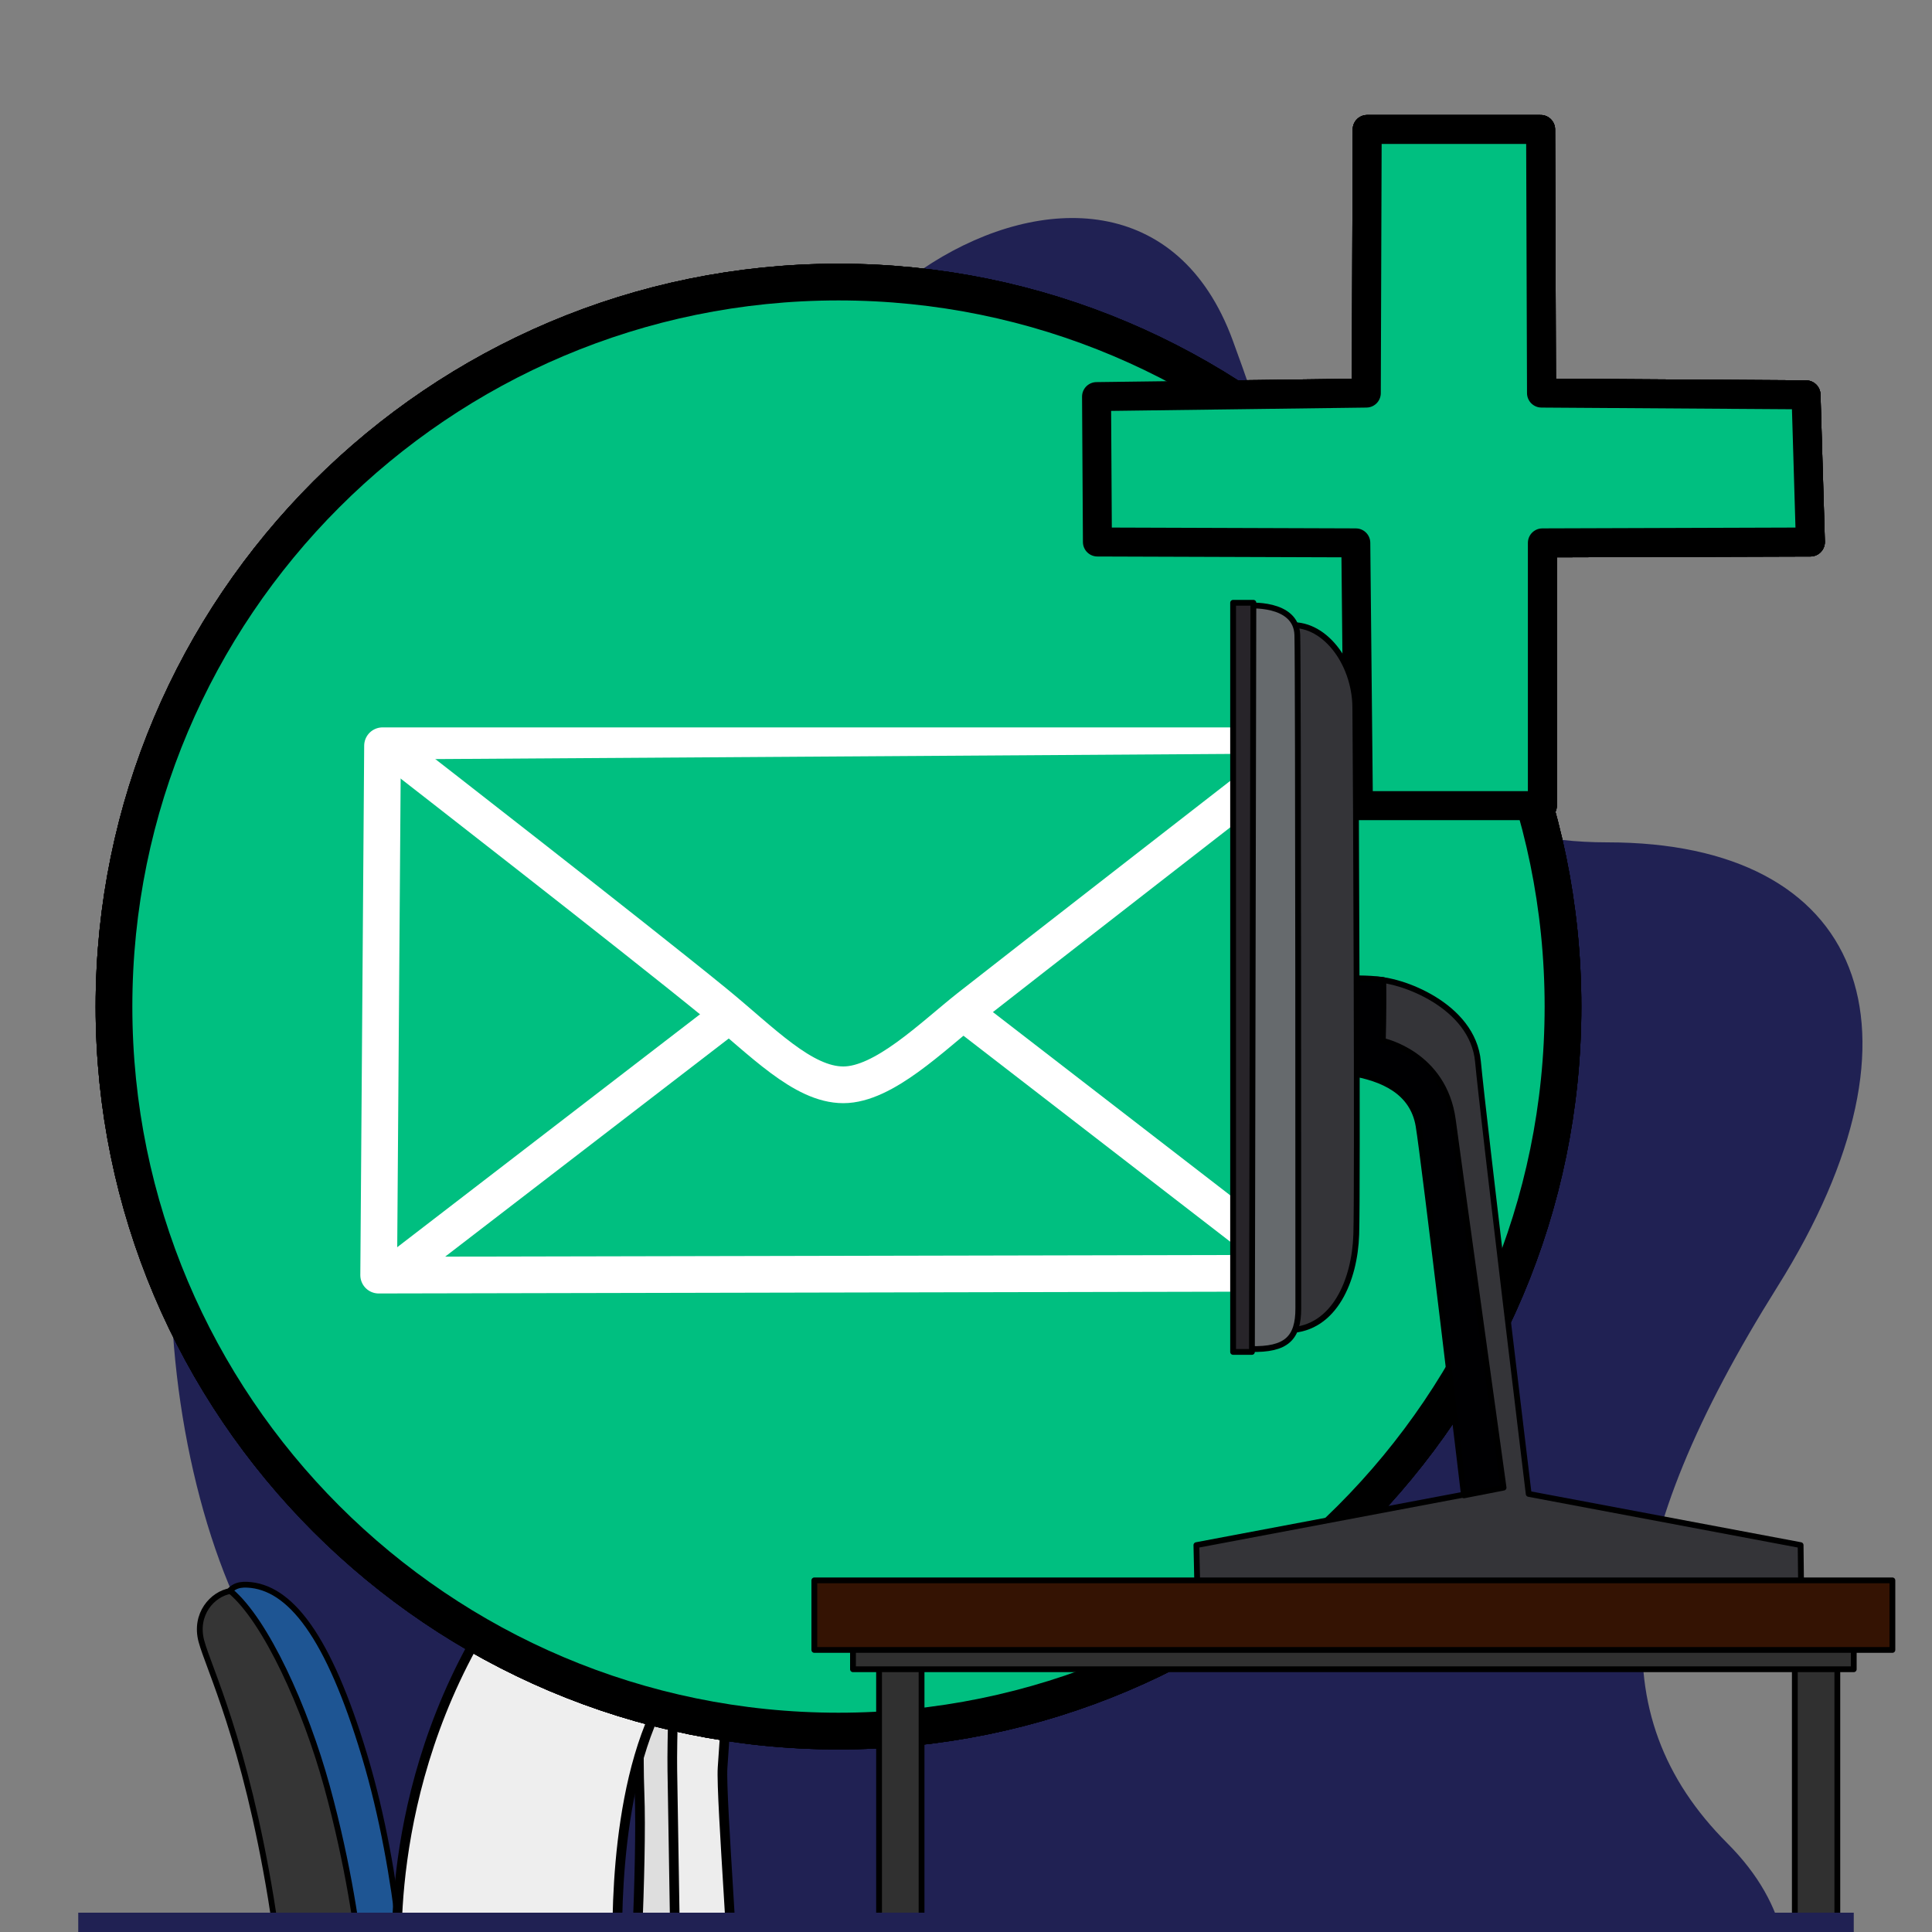 <svg xmlns="http://www.w3.org/2000/svg" xmlns:xlink="http://www.w3.org/1999/xlink" preserveAspectRatio="xMidYMid meet" width="1000" height="1000" viewBox="0 0 1000 1000" style="width:100%;height:100%"><rect x="0" y="0" width="1000" height="1000" fill="#808080" stroke="none"/><defs><clipPath id="_R_G_L_1_C_0"><path id="_R_G_L_1_C_0_P_0" fill-rule="nonzero" d="M1000 0 C1000,0 0,0 0,0 C0,0 0,1000 0,1000 C0,1000 1000,1000 1000,1000 C1000,1000 1000,0 1000,0z "/></clipPath><animate repeatCount="indefinite" dur="8.517s" begin="0s" xlink:href="#_R_G_L_1_G_G_0_L_11_G_D_8_P_0" fill="freeze" attributeName="opacity" from="1" to="1" keyTimes="0;0.744;0.746;1" values="1;1;1;1" keySplines="0.167 0.167 0.833 0.833;0.167 0.167 0.833 0.833;0 0 0 0" calcMode="spline"/><animate repeatCount="indefinite" dur="8.517s" begin="0s" xlink:href="#_R_G_L_1_G_G_0_L_11_G_D_8_P_0" fill="freeze" attributeName="d" attributeType="XML" from="M28.49 47.31 C14.09,47.85 9.48,61.86 10.54,76.13 C11.61,90.4 18.64,97.22 29.24,97.56 C41,97.93 47.77,84.93 47.52,72.3 C47.28,59.67 41.61,46.81 28.49,47.31z " to="M28.49 47.31 C14.09,47.85 9.48,61.86 10.54,76.13 C11.61,90.4 18.64,97.22 29.24,97.56 C41,97.93 47.77,84.93 47.52,72.3 C47.28,59.67 41.61,46.81 28.49,47.31z " keyTimes="0;0.117;0.176;0.552;0.591;0.744;0.828;1" values="M28.49 47.31 C14.09,47.85 9.48,61.86 10.54,76.13 C11.61,90.4 18.64,97.22 29.24,97.56 C41,97.93 47.77,84.93 47.52,72.3 C47.28,59.67 41.61,46.81 28.49,47.31z ;M26.55 77 C11.99,77.56 6.1,78 7.75,78.41 C9.07,78.74 15.26,79.05 25.72,79.38 C37.35,79.75 44.11,78.93 44.78,78.12 C45.46,77.3 39.81,76.5 26.55,77z ;M25.04 75.08 C10.47,75.63 -9.05,64.19 -11.71,71.54 C-14.37,78.88 14.44,84.78 25.03,83.88 C37.27,82.84 61.15,81.12 57.77,72.3 C56.15,68.08 38.29,74.57 25.04,75.08z ;M25.04 75.08 C10.47,75.63 -9.05,64.19 -11.71,71.54 C-14.37,78.88 14.44,84.78 25.03,83.88 C37.27,82.84 61.15,81.12 57.77,72.3 C56.15,68.08 38.29,74.57 25.04,75.08z ;M24.96 76.74 C10.4,77.3 -12.29,76 -12.57,77.67 C-12.85,79.33 14.79,80.05 25.38,79.15 C37.61,78.11 57.81,77.95 57.59,75.4 C57.37,72.85 38.21,76.24 24.96,76.74z ;M24.96 76.74 C10.4,77.3 -12.29,76 -12.57,77.67 C-12.85,79.33 14.79,80.05 25.38,79.15 C37.61,78.11 57.81,77.95 57.59,75.4 C57.37,72.85 38.21,76.24 24.96,76.74z ;M28.49 47.31 C14.09,47.85 9.48,61.86 10.54,76.13 C11.61,90.4 18.64,97.22 29.24,97.56 C41,97.93 47.77,84.93 47.52,72.3 C47.28,59.67 41.61,46.81 28.49,47.31z ;M28.49 47.31 C14.09,47.85 9.48,61.86 10.54,76.13 C11.61,90.4 18.64,97.22 29.24,97.56 C41,97.93 47.77,84.93 47.52,72.3 C47.28,59.67 41.61,46.81 28.49,47.31z " keySplines="0.333 0 0.667 1;0.167 0 0.833 0.833;0.167 0.167 0.833 0.833;0.167 0.167 0.833 0.833;0.167 0.167 0.833 0.833;0.167 0.167 0.667 1;0 0 0 0" calcMode="spline"/><animate repeatCount="indefinite" dur="8.517s" begin="0s" xlink:href="#_R_G_L_1_G_G_0_L_11_G_D_9_P_0" fill="freeze" attributeName="opacity" from="1" to="1" keyTimes="0;0.744;0.746;1" values="1;1;1;1" keySplines="0.167 0.167 0.833 0.833;0.167 0.167 0.833 0.833;0 0 0 0" calcMode="spline"/><animate repeatCount="indefinite" dur="8.517s" begin="0s" xlink:href="#_R_G_L_1_G_G_0_L_11_G_D_9_P_0" fill="freeze" attributeName="d" attributeType="XML" from="M28.49 47.31 C14.09,47.85 9.48,61.86 10.54,76.13 C11.61,90.4 18.64,97.22 29.24,97.56 C41,97.93 47.77,84.93 47.52,72.3 C47.28,59.67 41.61,46.81 28.49,47.31z " to="M28.49 47.31 C14.09,47.85 9.48,61.86 10.54,76.13 C11.61,90.4 18.64,97.22 29.24,97.56 C41,97.93 47.77,84.93 47.52,72.3 C47.28,59.67 41.61,46.81 28.49,47.31z " keyTimes="0;0.117;0.176;0.552;0.591;0.744;0.828;1" values="M28.49 47.31 C14.09,47.85 9.48,61.86 10.54,76.13 C11.61,90.4 18.64,97.22 29.24,97.56 C41,97.93 47.77,84.93 47.52,72.3 C47.28,59.67 41.61,46.81 28.49,47.31z ;M26.55 77 C11.99,77.56 6.1,78 7.75,78.41 C9.07,78.74 15.26,79.05 25.72,79.38 C37.35,79.75 44.11,78.93 44.78,78.12 C45.46,77.3 39.81,76.5 26.55,77z ;M25.04 75.08 C10.47,75.63 -9.05,64.19 -11.71,71.54 C-14.37,78.88 14.44,84.78 25.03,83.88 C37.27,82.84 61.15,81.12 57.77,72.3 C56.15,68.08 38.29,74.57 25.04,75.08z ;M25.04 75.08 C10.47,75.63 -9.05,64.19 -11.71,71.54 C-14.37,78.88 14.44,84.78 25.03,83.88 C37.27,82.84 61.15,81.12 57.77,72.3 C56.15,68.08 38.29,74.57 25.04,75.08z ;M24.96 76.74 C10.4,77.3 -12.29,76 -12.57,77.67 C-12.85,79.33 14.79,80.05 25.38,79.15 C37.61,78.11 57.81,77.95 57.59,75.4 C57.37,72.85 38.21,76.24 24.96,76.74z ;M24.96 76.74 C10.4,77.3 -12.29,76 -12.57,77.67 C-12.85,79.33 14.79,80.05 25.38,79.15 C37.61,78.11 57.81,77.95 57.59,75.4 C57.37,72.85 38.21,76.24 24.96,76.74z ;M28.49 47.31 C14.09,47.85 9.48,61.86 10.54,76.13 C11.61,90.4 18.64,97.22 29.24,97.56 C41,97.93 47.77,84.93 47.52,72.3 C47.28,59.67 41.61,46.81 28.49,47.31z ;M28.49 47.31 C14.09,47.85 9.48,61.86 10.54,76.13 C11.61,90.4 18.64,97.22 29.24,97.56 C41,97.93 47.77,84.93 47.52,72.3 C47.28,59.67 41.61,46.81 28.49,47.31z " keySplines="0.333 0 0.667 1;0.167 0 0.833 0.833;0.167 0.167 0.833 0.833;0.167 0.167 0.833 0.833;0.167 0.167 0.833 0.833;0.167 0.167 0.667 1;0 0 0 0" calcMode="spline"/><animate repeatCount="indefinite" dur="8.517s" begin="0s" xlink:href="#_R_G_L_1_G_G_0_L_10_G_D_0_P_0" fill="freeze" attributeName="d" attributeType="XML" from="M-32.25 277.69 C-32.25,277.69 -32.44,278.19 -32.12,278.69 C-31.81,279.19 -31.56,279.44 -31,279.75 C-30.44,280.06 -29.5,281 -29.12,280.31 C-28.75,279.62 -28.75,280.12 -28.31,279.56 C-27.87,279 -27.94,280.19 -28.37,278.38 C-29.06,278.56 -29.62,278.63 -30.87,277.75 C-32.12,276.88 -32.25,277.69 -32.25,277.69z " to="M-32.25 277.69 C-32.25,277.69 -32.44,278.19 -32.12,278.69 C-31.81,279.19 -31.56,279.44 -31,279.75 C-30.44,280.06 -29.5,281 -29.12,280.31 C-28.75,279.62 -28.75,280.12 -28.31,279.56 C-27.87,279 -27.94,280.19 -28.37,278.38 C-29.06,278.56 -29.62,278.63 -30.87,277.75 C-32.12,276.88 -32.25,277.69 -32.25,277.69z " keyTimes="0;0.352;0.47;0.552;0.591;1" values="M-32.25 277.69 C-32.25,277.69 -32.44,278.19 -32.12,278.69 C-31.81,279.19 -31.56,279.44 -31,279.75 C-30.44,280.06 -29.5,281 -29.12,280.31 C-28.75,279.62 -28.75,280.12 -28.31,279.56 C-27.87,279 -27.94,280.19 -28.37,278.38 C-29.06,278.56 -29.62,278.63 -30.87,277.75 C-32.12,276.88 -32.25,277.69 -32.25,277.69z ;M-32.25 277.69 C-32.25,277.69 -32.44,278.19 -32.12,278.69 C-31.81,279.19 -31.56,279.44 -31,279.75 C-30.44,280.06 -29.5,281 -29.12,280.31 C-28.75,279.62 -28.75,280.12 -28.31,279.56 C-27.87,279 -27.94,280.19 -28.37,278.38 C-29.06,278.56 -29.62,278.63 -30.87,277.75 C-32.12,276.88 -32.25,277.69 -32.25,277.69z ;M-32.25 277.69 C-32.25,277.69 -30.12,284.19 -30.75,286.13 C-31.37,288.06 -31.5,289.5 -31.19,292.81 C-30.88,296.12 -27.62,296.38 -28.25,293.44 C-28.49,292.31 -28.12,288.38 -27.56,286.44 C-27,284.5 -27.94,280.19 -28.37,278.38 C-29.06,278.56 -29.62,278.63 -30.87,277.75 C-32.12,276.88 -32.25,277.69 -32.25,277.69z ;M-32.25 277.69 C-32.25,277.69 -30.12,284.19 -30.75,286.13 C-31.37,288.06 -31.5,289.5 -31.19,292.81 C-30.88,296.12 -27.62,296.38 -28.25,293.44 C-28.49,292.31 -28.12,288.38 -27.56,286.44 C-27,284.5 -27.94,280.19 -28.37,278.38 C-29.06,278.56 -29.62,278.63 -30.87,277.75 C-32.12,276.88 -32.25,277.69 -32.25,277.69z ;M-32.25 277.69 C-32.25,277.69 -32.44,278.19 -32.12,278.69 C-31.81,279.19 -31.56,279.44 -31,279.75 C-30.44,280.06 -29.5,281 -29.12,280.31 C-28.75,279.62 -28.75,280.12 -28.31,279.56 C-27.87,279 -27.94,280.19 -28.37,278.38 C-29.06,278.56 -29.62,278.63 -30.87,277.75 C-32.12,276.88 -32.25,277.69 -32.25,277.69z ;M-32.25 277.69 C-32.25,277.69 -32.44,278.19 -32.12,278.69 C-31.81,279.19 -31.56,279.44 -31,279.75 C-30.44,280.06 -29.5,281 -29.12,280.31 C-28.75,279.62 -28.75,280.12 -28.31,279.56 C-27.87,279 -27.94,280.19 -28.37,278.38 C-29.06,278.56 -29.62,278.63 -30.87,277.75 C-32.12,276.88 -32.25,277.69 -32.25,277.69z " keySplines="0.333 0 0.667 1;0.333 0 0.667 1;0.333 0 0.667 1;0.333 0 0.667 1;0 0 0 0" calcMode="spline"/><animate repeatCount="indefinite" dur="8.517s" begin="0s" xlink:href="#_R_G_L_1_G_G_0_L_10_G" fill="freeze" attributeName="opacity" from="0" to="0" keyTimes="0;0.335;0.352;0.579;0.595;1" values="0;0;1;1;0;0" keySplines="0.333 0 0.667 1;0.333 0 0.667 1;0.333 0 0.667 1;0.333 0 0.667 1;0 0 0 0" calcMode="spline"/><animate repeatCount="indefinite" dur="8.517s" begin="0s" xlink:href="#_R_G_L_1_G_G_0_L_9_G_D_6_P_0" fill="freeze" attributeName="d" attributeType="XML" from="M-114.5 280.5 C-114.5,280.5 -119.5,370.5 -119,403.5 C-118.5,436.5 -117,521 -117,532.5 C-109,537.5 -94,538 -87,535 C-85.5,521 -94,417 -93,402 C-92,387 -86,302 -85.5,276.5 " to="M-114.5 280.5 C-114.5,280.5 -119.5,370.5 -119,403.5 C-118.5,436.5 -117,521 -117,532.5 C-109,537.5 -94,538 -87,535 C-85.5,521 -94,417 -93,402 C-92,387 -86,302 -85.5,276.5 " keyTimes="0;0.176;0.215;0.254;0.294;0.333;1" values="M-114.5 280.5 C-114.5,280.5 -119.5,370.5 -119,403.5 C-118.5,436.5 -117,521 -117,532.5 C-109,537.5 -94,538 -87,535 C-85.5,521 -94,417 -93,402 C-92,387 -86,302 -85.5,276.5 ;M-114.5 280.5 C-114.5,280.5 -119.5,370.5 -119,403.5 C-118.5,436.5 -117,521 -117,532.5 C-109,537.5 -94,538 -87,535 C-85.5,521 -94,417 -93,402 C-92,387 -86,302 -85.5,276.5 ;M-114.5 269.5 C-114.5,269.5 -119.5,359.5 -119,392.5 C-118.5,425.5 -117,510 -117,521.5 C-109,526.5 -94,527 -87,524 C-85.5,510 -94,406 -93,391 C-92,376 -86,291 -85.5,265.5 ;M-114.5 280.5 C-114.5,280.5 -119.5,370.5 -119,403.5 C-118.5,436.5 -117,521 -117,532.5 C-109,537.5 -94,538 -87,535 C-85.5,521 -94,417 -93,402 C-92,387 -86,302 -85.5,276.5 ;M-114.5 269.5 C-114.5,269.5 -119.5,359.5 -119,392.5 C-118.5,425.5 -117,510 -117,521.5 C-109,526.5 -94,527 -87,524 C-85.5,510 -94,406 -93,391 C-92,376 -86,291 -85.5,265.5 ;M-114.5 280.5 C-114.5,280.5 -119.5,370.5 -119,403.5 C-118.5,436.5 -117,521 -117,532.5 C-109,537.5 -94,538 -87,535 C-85.5,521 -94,417 -93,402 C-92,387 -86,302 -85.5,276.5 ;M-114.5 280.5 C-114.5,280.5 -119.5,370.5 -119,403.5 C-118.5,436.5 -117,521 -117,532.5 C-109,537.5 -94,538 -87,535 C-85.5,521 -94,417 -93,402 C-92,387 -86,302 -85.5,276.5 " keySplines="0.333 0 0.667 1;0.333 0 0.667 1;0.333 0 0.667 1;0.333 0 0.667 1;0.333 0 0.667 1;0 0 0 0" calcMode="spline"/><animate repeatCount="indefinite" dur="8.517s" begin="0s" xlink:href="#_R_G_L_1_G_G_0_L_9_G_D_7_P_0" fill="freeze" attributeName="d" attributeType="XML" from="M-114.5 280.5 C-114.5,280.5 -119.5,370.5 -119,403.5 C-118.5,436.5 -117,521 -117,532.5 C-109,537.5 -94,538 -87,535 C-85.5,521 -94,417 -93,402 C-92,387 -86,302 -85.5,276.5 " to="M-114.5 280.5 C-114.5,280.5 -119.5,370.5 -119,403.5 C-118.5,436.5 -117,521 -117,532.5 C-109,537.5 -94,538 -87,535 C-85.5,521 -94,417 -93,402 C-92,387 -86,302 -85.5,276.5 " keyTimes="0;0.176;0.215;0.254;0.294;0.333;1" values="M-114.5 280.5 C-114.5,280.5 -119.5,370.5 -119,403.5 C-118.5,436.5 -117,521 -117,532.5 C-109,537.5 -94,538 -87,535 C-85.5,521 -94,417 -93,402 C-92,387 -86,302 -85.5,276.5 ;M-114.5 280.5 C-114.5,280.5 -119.5,370.5 -119,403.5 C-118.5,436.5 -117,521 -117,532.5 C-109,537.5 -94,538 -87,535 C-85.5,521 -94,417 -93,402 C-92,387 -86,302 -85.5,276.5 ;M-114.5 269.5 C-114.5,269.5 -119.5,359.5 -119,392.5 C-118.5,425.5 -117,510 -117,521.5 C-109,526.5 -94,527 -87,524 C-85.5,510 -94,406 -93,391 C-92,376 -86,291 -85.5,265.5 ;M-114.5 280.5 C-114.5,280.5 -119.5,370.5 -119,403.5 C-118.5,436.5 -117,521 -117,532.5 C-109,537.5 -94,538 -87,535 C-85.5,521 -94,417 -93,402 C-92,387 -86,302 -85.5,276.5 ;M-114.5 269.5 C-114.5,269.5 -119.5,359.5 -119,392.5 C-118.5,425.5 -117,510 -117,521.5 C-109,526.5 -94,527 -87,524 C-85.5,510 -94,406 -93,391 C-92,376 -86,291 -85.5,265.5 ;M-114.5 280.5 C-114.5,280.5 -119.5,370.5 -119,403.5 C-118.5,436.5 -117,521 -117,532.5 C-109,537.5 -94,538 -87,535 C-85.5,521 -94,417 -93,402 C-92,387 -86,302 -85.5,276.5 ;M-114.5 280.5 C-114.5,280.5 -119.5,370.5 -119,403.5 C-118.5,436.5 -117,521 -117,532.5 C-109,537.5 -94,538 -87,535 C-85.5,521 -94,417 -93,402 C-92,387 -86,302 -85.5,276.5 " keySplines="0.333 0 0.667 1;0.333 0 0.667 1;0.333 0 0.667 1;0.333 0 0.667 1;0.333 0 0.667 1;0 0 0 0" calcMode="spline"/><animateMotion repeatCount="indefinite" dur="8.517s" begin="0s" xlink:href="#_R_G_L_1_G_G_0_L_6_G_N_2_T_0" fill="freeze" keyTimes="0;0.117;0.157;0.176;0.215;0.282;0.321;0.341;0.38;0.474;0.513;0.532;0.571;0.695;0.734;0.753;0.793;1" path="M314.25 295.25 C314.25,295.25 314.25,295.25 314.25,295.25 C314.25,295.25 332.25,189.25 332.25,189.25 C332.25,189.25 332.25,189.25 332.25,189.25 C332.25,189.25 314.25,295.25 314.25,295.25 C314.25,295.25 314.25,295.25 314.25,295.25 C314.25,295.25 261.25,191.25 261.25,191.25 C261.25,191.25 261.25,191.25 261.25,191.25 C261.25,191.25 314.25,295.25 314.25,295.25 C314.25,295.25 314.25,295.25 314.25,295.25 C314.25,295.25 332.25,189.25 332.25,189.25 C332.25,189.25 332.25,189.25 332.25,189.25 C332.25,189.25 314.25,295.25 314.25,295.25 C314.25,295.25 314.25,295.25 314.25,295.25 C314.25,295.25 261.25,191.25 261.25,191.25 C261.25,191.25 261.25,191.25 261.25,191.25 C261.25,191.25 314.25,295.25 314.25,295.25 C314.25,295.25 314.25,295.25 314.25,295.25 " keyPoints="0;0;0.12;0.12;0.24;0.24;0.37;0.37;0.5;0.5;0.62;0.62;0.74;0.74;0.87;0.87;1;1" keySplines="0.333 0 0.667 1;0.333 0 0.667 1;0.333 0.333 0.667 0.667;0.333 0 0.667 1;0.167 0.167 0.667 0.667;0.167 0 0.667 1;0.167 0.167 0.667 0.667;0.167 0 0.667 1;0.167 0.167 0.667 0.667;0.333 0 0.667 1;0.333 0.333 0.667 0.667;0.333 0 0.667 1;0.167 0.167 0.667 0.667;0.167 0 0.667 1;0.167 0.167 0.667 0.667;0.167 0 0.667 1;0 0 0 0" calcMode="spline"/><animateTransform repeatCount="indefinite" dur="8.517s" begin="0s" xlink:href="#_R_G_L_1_G_G_0_L_6_G_N_2_T_0" fill="freeze" attributeName="transform" from="0" to="0" type="rotate" additive="sum" keyTimes="0;0.133;0.157;0.176;0.2;0.299;0.321;0.341;0.362;0.489;0.513;0.532;0.556;0.712;0.734;0.753;0.775;1" values="0;0;15;15;0;0;-15;-15;0;0;15;15;0;0;-15;-15;0;0" keySplines="0.333 0 0.667 1;0.333 0 0.667 1;0.333 0 0.667 1;0.333 0 0.667 1;0.167 0 0.833 1;0.167 0 0.833 1;0.167 0 0.833 1;0.167 0 0.833 1;0.167 0 0.833 1;0.333 0 0.667 1;0.333 0 0.667 1;0.333 0 0.667 1;0.167 0 0.833 1;0.167 0 0.833 1;0.167 0 0.833 1;0.167 0 0.833 1;0 0 0 0" calcMode="spline"/><animateTransform repeatCount="indefinite" dur="8.517s" begin="0s" xlink:href="#_R_G_L_1_G_G_0_L_6_G_N_2_T_0" fill="freeze" attributeName="transform" from="-285 -299" to="-285 -299" type="translate" additive="sum" keyTimes="0;1" values="-285 -299;-285 -299" keySplines="0 0 1 1" calcMode="spline"/><animate repeatCount="indefinite" dur="8.517s" begin="0s" xlink:href="#_R_G_L_1_G_G_0_L_5_G" fill="freeze" attributeName="opacity" from="1" to="0" keyTimes="0;0.117;0.254;0.321;1" values="1;1;1;0;0" keySplines="0.333 0 0.833 1;0.333 0 0.833 1;0.167 0 0.833 1;0 0 0 0" calcMode="spline"/><animateMotion repeatCount="indefinite" dur="8.517s" begin="0s" xlink:href="#_R_G_L_1_G_G_0_L_5_G" fill="freeze" keyTimes="0;0.117;0.186;0.254;0.321;1" path="M722 564 C722,564 722,564 722,564 C256,662 360,474 360,474 C472,304 450,248 450,248 C410,166 338,150 338,150 C338,150 338,150 338,150 " keyPoints="0;0;0.53;0.82;1;1" keySplines="0.167 0.167 0.833 0.833;0.167 0.167 0.833 0.833;0.167 0.167 0.833 0.833;0.167 0.167 0.833 0.833;0 0 0 0" calcMode="spline"/><animateTransform repeatCount="indefinite" dur="8.517s" begin="0s" xlink:href="#_R_G_L_1_G_G_0_L_5_G" fill="freeze" attributeName="transform" from="-36" to="25" type="rotate" additive="sum" keyTimes="0;0.117;0.184;0.26;0.339;1" values="-36;-36;8;-36;25;25" keySplines="0.333 0 0.833 1;0.333 0 0.833 1;0.167 0 0.833 1;0.167 0 0.833 1;0 0 0 0" calcMode="spline"/><animateTransform repeatCount="indefinite" dur="8.517s" begin="0s" xlink:href="#_R_G_L_1_G_G_0_L_5_G" fill="freeze" attributeName="transform" from="0 0" to="0.3 0.3" type="scale" additive="sum" keyTimes="0;0.117;0.321;1" values="0 0;0 0;0.3 0.3;0.3 0.3" keySplines="0.167 0.167 0.833 0.833;0.167 0.167 0.833 0.833;0 0 0 0" calcMode="spline"/><animateTransform repeatCount="indefinite" dur="8.517s" begin="0s" xlink:href="#_R_G_L_1_G_G_0_L_5_G" fill="freeze" attributeName="transform" from="-437 -543" to="-437 -543" type="translate" additive="sum" keyTimes="0;1" values="-437 -543;-437 -543" keySplines="0 0 1 1" calcMode="spline"/><animate repeatCount="indefinite" dur="8.517s" begin="0s" xlink:href="#_R_G_L_1_G_G_0_L_4_G" fill="freeze" attributeName="opacity" from="1" to="0" keyTimes="0;0.446;0.524;1" values="1;1;0;0" keySplines="0.167 0.167 0.833 0.833;0.167 0.167 0.833 0.833;0 0 0 0" calcMode="spline"/><animateMotion repeatCount="indefinite" dur="8.517s" begin="0s" xlink:href="#_R_G_L_1_G_G_0_L_4_G" fill="freeze" keyTimes="0;0.307;0.384;0.444;0.524;1" path="M646.05 460.46 C646.05,460.46 646.05,460.46 646.05,460.46 C468,682 346.06,616.46 346.06,616.46 C210,478 188.06,362.46 188.06,362.46 C176,310 166,206 314.06,94.46 C314.06,94.46 314.06,94.46 314.06,94.46 " keyPoints="0;0;0.37;0.68;1;1" keySplines="0.167 0.167 0.833 0.833;0.167 0.167 0.833 0.833;0.167 0.167 0.833 0.833;0.167 0.167 0.833 0.833;0 0 0 0" calcMode="spline"/><animateTransform repeatCount="indefinite" dur="8.517s" begin="0s" xlink:href="#_R_G_L_1_G_G_0_L_4_G" fill="freeze" attributeName="transform" from="-103.661" to="4.339" type="rotate" additive="sum" keyTimes="0;0.307;0.384;0.47;0.534;1" values="-103.661;-103.661;-29.661;61.339;4.339;4.339" keySplines="0.167 0.167 0.833 0.833;0.167 0.167 0.833 0.833;0.167 0.167 0.833 0.833;0.167 0.167 0.833 0.833;0 0 0 0" calcMode="spline"/><animateTransform repeatCount="indefinite" dur="8.517s" begin="0s" xlink:href="#_R_G_L_1_G_G_0_L_4_G" fill="freeze" attributeName="transform" from="0 0" to="0.247 0.247" type="scale" additive="sum" keyTimes="0;0.307;0.524;1" values="0 0;0 0;0.247 0.247;0.247 0.247" keySplines="0.167 0.167 0.833 0.833;0.167 0.167 0.833 0.833;0 0 0 0" calcMode="spline"/><animateTransform repeatCount="indefinite" dur="8.517s" begin="0s" xlink:href="#_R_G_L_1_G_G_0_L_4_G" fill="freeze" attributeName="transform" from="-437 -543" to="-437 -543" type="translate" additive="sum" keyTimes="0;1" values="-437 -543;-437 -543" keySplines="0 0 1 1" calcMode="spline"/><animate repeatCount="indefinite" dur="8.517s" begin="0s" xlink:href="#_R_G_L_1_G_G_0_L_3_G" fill="freeze" attributeName="opacity" from="1" to="0" keyTimes="0;0.616;0.705;1" values="1;1;0;0" keySplines="0.167 0.167 0.833 0.833;0.167 0.167 0.833 0.833;0 0 0 0" calcMode="spline"/><animateMotion repeatCount="indefinite" dur="8.517s" begin="0s" xlink:href="#_R_G_L_1_G_G_0_L_3_G" fill="freeze" keyTimes="0;0.503;0.587;0.705;1" path="M707.47 535.42 C707.47,535.42 707.47,535.42 707.47,535.42 C524,504 461.47,427.42 461.47,427.42 C234,214 209.47,119.42 209.47,119.42 C209.47,119.42 209.47,119.42 209.47,119.42 " keyPoints="0;0;0.41;1;1" keySplines="0.167 0.167 0.833 0.833;0.167 0.167 0.833 0.833;0.167 0.167 0.833 0.833;0 0 0 0" calcMode="spline"/><animateTransform repeatCount="indefinite" dur="8.517s" begin="0s" xlink:href="#_R_G_L_1_G_G_0_L_3_G" fill="freeze" attributeName="transform" from="-55.661" to="14.339" type="rotate" additive="sum" keyTimes="0;0.503;0.705;1" values="-55.661;-55.661;14.339;14.339" keySplines="0.167 0.167 0.833 0.833;0.167 0.167 0.833 0.833;0 0 0 0" calcMode="spline"/><animateTransform repeatCount="indefinite" dur="8.517s" begin="0s" xlink:href="#_R_G_L_1_G_G_0_L_3_G" fill="freeze" attributeName="transform" from="0 0" to="0.237 0.237" type="scale" additive="sum" keyTimes="0;0.503;0.587;0.705;1" values="0 0;0 0;0.147 0.147;0.237 0.237;0.237 0.237" keySplines="0.167 0.167 0.833 0.833;0.167 0.167 0.833 0.833;0.167 0.167 0.833 0.833;0 0 0 0" calcMode="spline"/><animateTransform repeatCount="indefinite" dur="8.517s" begin="0s" xlink:href="#_R_G_L_1_G_G_0_L_3_G" fill="freeze" attributeName="transform" from="-437 -543" to="-437 -543" type="translate" additive="sum" keyTimes="0;1" values="-437 -543;-437 -543" keySplines="0 0 1 1" calcMode="spline"/><animate repeatCount="indefinite" dur="8.517s" begin="0s" xlink:href="#_R_G_L_1_G_G_0_L_2_G" fill="freeze" attributeName="opacity" from="1" to="0" keyTimes="0;0.896;0.955;1" values="1;1;0;0" keySplines="0.167 0.167 0.833 0.833;0.167 0.167 0.833 0.833;0 0 0 0" calcMode="spline"/><animateMotion repeatCount="indefinite" dur="8.517s" begin="0s" xlink:href="#_R_G_L_1_G_G_0_L_2_G" fill="freeze" keyTimes="0;0.714;0.814;0.955;1" path="M707.47 535.42 C707.47,535.42 707.47,535.42 707.47,535.42 C540,704 401.47,655.42 401.47,655.42 C174,536 141.47,301.42 141.47,301.42 C141.47,301.42 141.47,301.42 141.47,301.42 " keyPoints="0;0;0.43;1;1" keySplines="0.167 0.167 0.833 0.833;0.167 0.167 0.833 0.833;0.167 0.167 0.833 0.833;0 0 0 0" calcMode="spline"/><animateTransform repeatCount="indefinite" dur="8.517s" begin="0s" xlink:href="#_R_G_L_1_G_G_0_L_2_G" fill="freeze" attributeName="transform" from="-55.661" to="27.339" type="rotate" additive="sum" keyTimes="0;0.714;0.836;0.957;1" values="-55.661;-55.661;-23.661;27.339;27.339" keySplines="0.167 0.167 0.833 0.833;0.167 0.167 0.833 0.833;0.167 0.167 0.833 0.833;0 0 0 0" calcMode="spline"/><animateTransform repeatCount="indefinite" dur="8.517s" begin="0s" xlink:href="#_R_G_L_1_G_G_0_L_2_G" fill="freeze" attributeName="transform" from="0 0" to="0.237 0.237" type="scale" additive="sum" keyTimes="0;0.714;0.955;1" values="0 0;0 0;0.237 0.237;0.237 0.237" keySplines="0.167 0.167 0.833 0.833;0.167 0.167 0.833 0.833;0 0 0 0" calcMode="spline"/><animateTransform repeatCount="indefinite" dur="8.517s" begin="0s" xlink:href="#_R_G_L_1_G_G_0_L_2_G" fill="freeze" attributeName="transform" from="-437 -543" to="-437 -543" type="translate" additive="sum" keyTimes="0;1" values="-437 -543;-437 -543" keySplines="0 0 1 1" calcMode="spline"/><animateMotion repeatCount="indefinite" dur="8.517s" begin="0s" xlink:href="#_R_G_L_1_G_G_0_L_1_G" fill="freeze" keyTimes="0;0.117;0.157;0.176;0.215;0.282;0.321;0.341;0.38;0.474;0.513;0.532;0.571;0.695;0.734;0.753;0.793;1" path="M314.25 295.25 C314.25,295.25 314.25,295.25 314.25,295.25 C314.25,295.25 332.25,189.25 332.25,189.25 C332.25,189.25 332.25,189.25 332.25,189.25 C332.25,189.25 314.25,295.25 314.25,295.25 C314.25,295.25 314.25,295.25 314.25,295.25 C314.25,295.25 261.25,191.25 261.25,191.25 C261.25,191.25 261.25,191.25 261.25,191.25 C261.25,191.25 314.25,295.25 314.25,295.25 C314.25,295.25 314.25,295.25 314.25,295.25 C314.25,295.25 332.25,189.25 332.25,189.25 C332.25,189.25 332.25,189.25 332.25,189.25 C332.25,189.25 314.25,295.25 314.25,295.25 C314.25,295.25 314.25,295.25 314.25,295.25 C314.25,295.25 261.25,191.25 261.25,191.25 C261.25,191.25 261.25,191.25 261.25,191.25 C261.25,191.25 314.25,295.25 314.25,295.25 C314.25,295.25 314.25,295.25 314.25,295.25 " keyPoints="0;0;0.12;0.12;0.24;0.24;0.37;0.37;0.5;0.5;0.62;0.62;0.74;0.74;0.87;0.87;1;1" keySplines="0.333 0 0.667 1;0.333 0 0.667 1;0.333 0.333 0.667 0.667;0.333 0 0.667 1;0.167 0.167 0.667 0.667;0.167 0 0.667 1;0.167 0.167 0.667 0.667;0.167 0 0.667 1;0.167 0.167 0.667 0.667;0.333 0 0.667 1;0.333 0.333 0.667 0.667;0.333 0 0.667 1;0.167 0.167 0.667 0.667;0.167 0 0.667 1;0.167 0.167 0.667 0.667;0.167 0 0.667 1;0 0 0 0" calcMode="spline"/><animateTransform repeatCount="indefinite" dur="8.517s" begin="0s" xlink:href="#_R_G_L_1_G_G_0_L_1_G" fill="freeze" attributeName="transform" from="0" to="0" type="rotate" additive="sum" keyTimes="0;0.133;0.157;0.176;0.2;0.299;0.321;0.341;0.362;0.489;0.513;0.532;0.556;0.712;0.734;0.753;0.775;1" values="0;0;15;15;0;0;-15;-15;0;0;15;15;0;0;-15;-15;0;0" keySplines="0.333 0 0.667 1;0.333 0 0.667 1;0.333 0 0.667 1;0.333 0 0.667 1;0.167 0 0.833 1;0.167 0 0.833 1;0.167 0 0.833 1;0.167 0 0.833 1;0.167 0 0.833 1;0.333 0 0.667 1;0.333 0 0.667 1;0.333 0 0.667 1;0.167 0 0.833 1;0.167 0 0.833 1;0.167 0 0.833 1;0.167 0 0.833 1;0 0 0 0" calcMode="spline"/><animateTransform repeatCount="indefinite" dur="8.517s" begin="0s" xlink:href="#_R_G_L_1_G_G_0_L_1_G" fill="freeze" attributeName="transform" from="-285 -299" to="-285 -299" type="translate" additive="sum" keyTimes="0;1" values="-285 -299;-285 -299" keySplines="0 0 1 1" calcMode="spline"/><clipPath id="_R_G_L_0_C_0"><path id="_R_G_L_0_C_0_P_0" fill-rule="nonzero" d="M959.5 990 C959.5,990 40.5,990 40.5,990 C40.5,990 40.5,1000 40.5,1000 C40.5,1000 959.5,1000 959.5,1000 C959.5,1000 959.5,990 959.5,990z "/></clipPath><animate attributeType="XML" attributeName="opacity" dur="9s" from="0" to="1" xlink:href="#time_group"/></defs><g id="_R_G"><g id="_R_G_L_1_G"><g clip-path="url(#_R_G_L_1_C_0)"><g id="_R_G_L_1_G_G_0_L_13_G" transform=" translate(500, 500) translate(0, 0)"><path id="_R_G_L_1_G_G_0_L_13_G_D_0_P_0" fill="#202153" fill-opacity="1" fill-rule="nonzero" d=" M138 -324 C82,-476 -146,-322 -86,-194 C-26,-66 -252,-58 -348,-4 C-444,50 -420,294 -350,374 C-280,454 -298,558 -298,558 C-298,558 400,588 400,588 C400,588 460,520 394,454 C328,388 336,300 420,166 C504,32 464,-64 332,-64 C200,-64 194,-172 138,-324z "/></g><g id="_R_G_L_1_G_G_0_L_12_G" transform=" translate(433, 754) translate(0, 0)"><path id="_R_G_L_1_G_G_0_L_12_G_D_0_P_0" fill="#1e5593" fill-opacity="1" fill-rule="nonzero" d=" M-305 66.25 C-310.25,66 -313.5,67.5 -316.5,72.75 C-306.25,93.75 -282,132.5 -272.75,197.75 C-263.5,263 -256.5,318 -256.5,318 C-256.5,318 -259.75,327.5 -254.25,325.5 C-248.75,323.5 -245.25,321.75 -241.75,322 C-238.25,322.25 -225.25,317 -223.5,302.25 C-221.75,287.5 -225.5,217.5 -244.25,155 C-263,92.5 -283,67.3 -305,66.25z "/><path id="_R_G_L_1_G_G_0_L_12_G_D_1_P_0" stroke="#000000" stroke-linecap="round" stroke-linejoin="round" fill="none" stroke-width="3" stroke-opacity="1" d=" M-305 66.25 C-310.25,66 -313.5,67.5 -316.5,72.75 C-306.25,93.75 -282,132.5 -272.75,197.75 C-263.5,263 -256.5,318 -256.5,318 C-256.5,318 -259.75,327.5 -254.25,325.5 C-248.75,323.5 -245.25,321.75 -241.75,322 C-238.25,322.25 -225.25,317 -223.5,302.25 C-221.75,287.5 -225.5,217.5 -244.25,155 C-263,92.5 -283,67.3 -305,66.25z "/><path id="_R_G_L_1_G_G_0_L_12_G_D_2_P_0" fill="#353535" fill-opacity="1" fill-rule="nonzero" d=" M-313.75 69.5 C-323,71 -332.5,81.5 -328.75,95.5 C-325,109.5 -306.22,146.94 -292.75,228.75 C-282.75,289.5 -288.25,307.5 -275.75,319.25 C-269,318.5 -262.75,318 -262.75,318 C-262.75,318 -249.25,320.25 -246,314.25 C-242.75,308.25 -243.75,284.75 -245.75,265.75 C-247.75,246.75 -252.5,211.75 -263.75,170.75 C-275,129.75 -295.5,84.75 -313.75,69.5z "/><path id="_R_G_L_1_G_G_0_L_12_G_D_3_P_0" stroke="#000000" stroke-linecap="round" stroke-linejoin="round" fill="none" stroke-width="3" stroke-opacity="1" d=" M-313.75 69.5 C-323,71 -332.5,81.5 -328.75,95.5 C-325,109.5 -306.22,146.94 -292.75,228.75 C-282.75,289.5 -288.25,307.5 -275.75,319.25 C-269,318.5 -262.75,318 -262.75,318 C-262.75,318 -249.25,320.25 -246,314.25 C-242.75,308.25 -243.75,284.75 -245.75,265.75 C-247.75,246.75 -252.5,211.75 -263.75,170.75 C-275,129.75 -295.5,84.75 -313.75,69.5z "/></g><g id="_R_G_L_1_G_G_0_L_11_G" transform=" translate(390.5, 770.5) rotate(70) scale(0.63, 0.63) translate(0, -189)"><path id="_R_G_L_1_G_G_0_L_11_G_D_0_P_0" fill="#4df7ba" fill-opacity="1" fill-rule="nonzero" d=" M-27.5 112 C-31.5,144 -36.5,160.5 -49.5,176 C-62.5,191.5 -20,208.5 -2.5,209 C15,209.5 25,204 34,178 C14.5,143.5 18.5,113.5 18.5,113.5 C18.5,113.5 -17,111 -27.5,112z "/><path id="_R_G_L_1_G_G_0_L_11_G_D_1_P_0" stroke="#000000" stroke-linecap="round" stroke-linejoin="round" fill="none" stroke-width="5" stroke-opacity="1" d=" M-27.5 112 C-31.5,144 -36.5,160.5 -49.5,176 C-62.5,191.5 -20,208.5 -2.5,209 C15,209.5 25,204 34,178 C14.5,143.5 18.5,113.5 18.5,113.5 C18.5,113.5 -17,111 -27.5,112z "/><path id="_R_G_L_1_G_G_0_L_11_G_D_2_P_0" fill="#4df7ba" fill-opacity="1" fill-rule="nonzero" d=" M100.5 -322 C-0.5,-378 -115,-338 -162.5,-264.5 C-210,-191 -196.68,-32.67 -106.68,57.83 C-94.94,69.63 -17.89,132.95 14.36,131.95 C55.09,130.68 142.5,50.5 171.5,-46 C200.5,-142.5 201.5,-266 100.5,-322z "/><path id="_R_G_L_1_G_G_0_L_11_G_D_3_P_0" stroke="#000000" stroke-linecap="round" stroke-linejoin="round" fill="none" stroke-width="5" stroke-opacity="1" d=" M100.5 -322 C-0.5,-378 -115,-338 -162.5,-264.5 C-210,-191 -196.68,-32.67 -106.68,57.83 C-94.94,69.63 -17.89,132.95 14.36,131.95 C55.09,130.68 142.5,50.5 171.5,-46 C200.5,-142.5 201.5,-266 100.5,-322z "/><path id="_R_G_L_1_G_G_0_L_11_G_D_4_P_0" stroke="#000000" stroke-linecap="round" stroke-linejoin="round" fill="none" stroke-width="15" stroke-opacity="1" d=" M53.99 2.56 C53.99,2.56 112.24,-30.69 187.24,-137.19 "/><path id="_R_G_L_1_G_G_0_L_11_G_D_5_P_0" stroke="#000000" stroke-linecap="round" stroke-linejoin="round" fill="none" stroke-width="15" stroke-opacity="1" d=" M4.24 2.56 C4.24,2.56 -92.76,-39.19 -128.76,-137.19 "/><g id="_R_G_L_1_G_G_0_L_11_G_D_6_P_0_G_0_T_0"><path id="_R_G_L_1_G_G_0_L_11_G_D_6_P_0" fill="#1e0063" fill-opacity="1" fill-rule="nonzero" opacity="0.4" d=" M110.24 -34.19 C87.49,-12.44 55.74,10.06 55.74,10.06 C55.74,10.06 74.05,22.18 108.24,5.31 C127.49,-4.19 146.99,-17.94 146.99,-17.94 C146.99,-17.94 112.74,-16.44 110.24,-34.19z "/></g><g id="_R_G_L_1_G_G_0_L_11_G_D_7_P_0_G_0_T_0"><path id="_R_G_L_1_G_G_0_L_11_G_D_7_P_0" fill="#1e0063" fill-opacity="1" fill-rule="nonzero" opacity="0.4" d=" M-63.64 -33.19 C-34.01,-6.57 2.99,10.31 2.99,10.31 C2.99,10.31 -19.51,28.18 -49.39,11.31 C-66.21,1.8 -87.38,-18.19 -87.38,-18.19 C-87.38,-18.19 -65.82,-15.44 -63.64,-33.19z "/></g><g id="_R_G_L_1_G_G_0_L_11_G_D_8_P_0_G_0_T_0"><path id="_R_G_L_1_G_G_0_L_11_G_D_8_P_0" fill="#773825" fill-opacity="1" fill-rule="nonzero" d=" M28.49 47.31 C14.09,47.85 9.48,61.86 10.54,76.13 C11.61,90.4 18.64,97.22 29.24,97.56 C41,97.93 47.77,84.93 47.52,72.3 C47.28,59.67 41.61,46.81 28.49,47.31z "/></g><g id="_R_G_L_1_G_G_0_L_11_G_D_9_P_0_G_0_T_0"><path id="_R_G_L_1_G_G_0_L_11_G_D_9_P_0" stroke="#000000" stroke-linecap="round" stroke-linejoin="round" fill="none" stroke-width="5" stroke-opacity="1" d=" M28.49 47.31 C14.09,47.85 9.48,61.86 10.54,76.13 C11.61,90.4 18.64,97.22 29.24,97.56 C41,97.93 47.77,84.93 47.52,72.3 C47.28,59.67 41.61,46.81 28.49,47.31z "/></g></g><g id="_R_G_L_1_G_G_0_L_10_G" transform=" translate(500, 500) translate(0, 0)"><path id="_R_G_L_1_G_G_0_L_10_G_D_0_P_0" fill="#24e7fe" fill-opacity="1" fill-rule="nonzero" d=" M-32.25 277.69 C-32.25,277.69 -32.44,278.19 -32.12,278.69 C-31.81,279.19 -31.56,279.44 -31,279.75 C-30.44,280.06 -29.5,281 -29.12,280.31 C-28.75,279.62 -28.75,280.12 -28.31,279.56 C-27.87,279 -27.94,280.19 -28.37,278.38 C-29.06,278.56 -29.62,278.63 -30.87,277.75 C-32.12,276.88 -32.25,277.69 -32.25,277.69z "/></g><g id="_R_G_L_1_G_G_0_L_9_G" transform=" translate(467, 513) translate(0, 0)"><path id="_R_G_L_1_G_G_0_L_9_G_D_0_P_0" fill="#dedede" fill-opacity="1" fill-rule="nonzero" d=" M-133 304.5 C-133,304.5 -137.5,376.5 -136,414.5 C-134.5,452.5 -139.5,532.5 -139,539.5 C-132.5,546.5 -112,542 -112,542 C-112,542 -109,434.5 -110.5,413.5 C-112,392.5 -109,301 -109,301 "/><path id="_R_G_L_1_G_G_0_L_9_G_D_1_P_0" stroke="#000000" stroke-linecap="round" stroke-linejoin="round" fill="none" stroke-width="5" stroke-opacity="1" d=" M-133 304.5 C-133,304.5 -137.5,376.5 -136,414.5 C-134.5,452.5 -139.5,532.5 -139,539.5 C-132.5,546.5 -112,542 -112,542 C-112,542 -109,434.5 -110.5,413.5 C-112,392.5 -109,301 -109,301 "/><path id="_R_G_L_1_G_G_0_L_9_G_D_2_P_0" fill="#eeeeee" fill-opacity="1" fill-rule="nonzero" d=" M-76.5 225.75 C-120,222 -176,264.5 -212.5,322 C-270.93,414.05 -261,508 -261,508 C-261,508 -147,507 -147,507 C-147,507 -152.26,428.33 -128.5,375 C-106,324.5 -91.97,295.34 -63.5,280.25 C-42.75,269.25 -59.56,227.21 -76.5,225.75z "/><path id="_R_G_L_1_G_G_0_L_9_G_D_3_P_0" stroke="#000000" stroke-linecap="round" stroke-linejoin="round" fill="none" stroke-width="5" stroke-opacity="1" d=" M-76.5 225.75 C-120,222 -176,264.5 -212.5,322 C-270.93,414.05 -261,508 -261,508 C-261,508 -147,507 -147,507 C-147,507 -152.26,428.33 -128.5,375 C-106,324.5 -91.97,295.34 -63.5,280.25 C-42.75,269.25 -59.56,227.21 -76.5,225.75z "/><path id="_R_G_L_1_G_G_0_L_9_G_D_4_P_0" fill="#eeeeee" fill-opacity="1" fill-rule="nonzero" d=" M-83.25 224.5 C-73,238.25 -69,263.25 -66.5,287.5 C-49.5,286.5 -49.75,279.25 -49.75,279.25 C-49.75,279.25 -50.25,267.75 -51.75,255.75 C-53.25,243.75 -57.5,226.75 -57.5,226.75 C-57.5,226.75 -66,220.25 -83.25,224.5z "/><path id="_R_G_L_1_G_G_0_L_9_G_D_5_P_0" stroke="#000000" stroke-linecap="round" stroke-linejoin="round" fill="none" stroke-width="5" stroke-opacity="1" d=" M-83.25 224.5 C-73,238.25 -69,263.25 -66.5,287.5 C-49.5,286.5 -49.75,279.25 -49.75,279.25 C-49.75,279.25 -50.25,267.75 -51.75,255.75 C-53.25,243.75 -57.5,226.75 -57.5,226.75 C-57.5,226.75 -66,220.25 -83.25,224.5z "/><path id="_R_G_L_1_G_G_0_L_9_G_D_6_P_0" fill="#ededed" fill-opacity="1" fill-rule="nonzero" d=" M-114.5 280.5 C-114.5,280.5 -119.5,370.5 -119,403.5 C-118.5,436.5 -117,521 -117,532.5 C-109,537.5 -94,538 -87,535 C-85.5,521 -94,417 -93,402 C-92,387 -86,302 -85.5,276.5 "/><path id="_R_G_L_1_G_G_0_L_9_G_D_7_P_0" stroke="#000000" stroke-linecap="round" stroke-linejoin="round" fill="none" stroke-width="5" stroke-opacity="1" d=" M-114.5 280.5 C-114.5,280.5 -119.5,370.5 -119,403.5 C-118.5,436.5 -117,521 -117,532.5 C-109,537.5 -94,538 -87,535 C-85.5,521 -94,417 -93,402 C-92,387 -86,302 -85.5,276.5 "/></g><g id="_R_G_L_1_G_G_0_L_8_G_N_1_T_0" transform=" translate(492, 500) translate(0, 0)"><g id="_R_G_L_1_G_G_0_L_8_G" transform=" translate(205.25, 103) translate(0, 0)"><path id="_R_G_L_1_G_G_0_L_8_G_D_0_P_0" stroke="#282828" stroke-linecap="round" stroke-linejoin="round" fill="none" stroke-width="3" stroke-opacity="1" d=" M-117.37 194.63 C-117.37,194.63 -113,192.75 -107.5,196.75 C-102,200.75 -81.25,209.13 -72.12,208.25 C-63,207.38 -24,216.75 -24,216.75 "/><path id="_R_G_L_1_G_G_0_L_8_G_D_1_P_0" fill="#414141" fill-opacity="1" fill-rule="nonzero" d=" M-144.12 185.75 C-144.12,185.75 -212.25,203.13 -212.25,203.13 C-212.25,203.13 -212.62,207.63 -212.62,207.63 C-212.62,207.63 -143.12,191.5 -143.12,191.5 C-143.12,191.5 -144.12,185.75 -144.12,185.75z "/><path id="_R_G_L_1_G_G_0_L_8_G_D_2_P_0" stroke="#000000" stroke-linecap="round" stroke-linejoin="round" fill="none" stroke-width="2" stroke-opacity="1" d=" M-144.12 185.75 C-144.12,185.75 -212.25,203.13 -212.25,203.13 C-212.25,203.13 -212.62,207.63 -212.62,207.63 C-212.62,207.63 -143.12,191.5 -143.12,191.5 C-143.12,191.5 -144.12,185.75 -144.12,185.75z "/><path id="_R_G_L_1_G_G_0_L_8_G_D_3_P_0" fill="#414141" fill-opacity="1" fill-rule="nonzero" d=" M-136.5 183.5 C-136.5,183.5 -141.25,184.88 -141.25,184.88 C-141.25,184.88 -140.62,190.5 -140.62,190.5 C-140.62,190.5 -134.62,189.75 -134.62,189.75 C-134.62,189.75 -136.5,183.5 -136.5,183.5z "/><path id="_R_G_L_1_G_G_0_L_8_G_D_4_P_0" stroke="#000000" stroke-linecap="round" stroke-linejoin="round" fill="none" stroke-width="2" stroke-opacity="1" d=" M-136.5 183.5 C-136.5,183.5 -141.25,184.88 -141.25,184.88 C-141.25,184.88 -140.62,190.5 -140.62,190.5 C-140.62,190.5 -134.62,189.75 -134.62,189.75 C-134.62,189.75 -136.5,183.5 -136.5,183.5z "/><path id="_R_G_L_1_G_G_0_L_8_G_D_5_P_0" fill="#292929" fill-opacity="1" fill-rule="nonzero" d=" M-124.87 199.01 C-124.87,199.01 -128.12,200.51 -128.12,200.51 C-128.12,200.51 -124.62,215.01 -124.62,215.01 C-124.62,215.01 -120.87,215.26 -120.87,215.26 C-120.87,215.26 -124.87,199.01 -124.87,199.01z "/><path id="_R_G_L_1_G_G_0_L_8_G_D_6_P_0" stroke="#000000" stroke-linecap="round" stroke-linejoin="round" fill="none" stroke-width="2" stroke-opacity="1" d=" M-124.87 199.01 C-124.87,199.01 -128.12,200.51 -128.12,200.51 C-128.12,200.51 -124.62,215.01 -124.62,215.01 C-124.62,215.01 -120.87,215.26 -120.87,215.26 C-120.87,215.26 -124.87,199.01 -124.87,199.01z "/><path id="_R_G_L_1_G_G_0_L_8_G_D_7_P_0" fill="#303030" fill-opacity="1" fill-rule="nonzero" d=" M-131.25 186.13 C-146.75,191.63 -220.5,208.25 -220.5,208.25 C-220.5,208.25 -221,215 -221,215 C-221,215 -139.6,206.32 -120.75,203.63 C-110.25,202.13 -115,180.36 -131.25,186.13z "/><path id="_R_G_L_1_G_G_0_L_8_G_D_8_P_0" stroke="#000000" stroke-linecap="round" stroke-linejoin="round" fill="none" stroke-width="2" stroke-opacity="1" d=" M-131.25 186.13 C-146.75,191.63 -220.5,208.25 -220.5,208.25 C-220.5,208.25 -221,215 -221,215 C-221,215 -139.6,206.32 -120.75,203.63 C-110.25,202.13 -115,180.36 -131.25,186.13z "/></g></g><g id="_R_G_L_1_G_G_0_L_7_G_N_1_T_0" transform=" translate(492, 500) translate(0, 0)"><g id="_R_G_L_1_G_G_0_L_7_G"><path id="_R_G_L_1_G_G_0_L_7_G_D_0_P_0" stroke="#282828" stroke-linecap="round" stroke-linejoin="round" fill="none" stroke-width="2" stroke-opacity="1" d=" M77.38 316.81 C77.38,316.81 102.38,315.25 110.5,314.5 C118.63,313.75 141.5,313 149.63,316.38 C157.75,319.75 179,321.25 179,321.25 "/><path id="_R_G_L_1_G_G_0_L_7_G_D_1_P_0" fill="#575757" fill-opacity="1" fill-rule="nonzero" d=" M69.31 307.56 C69.31,307.56 76.25,312.81 76.25,312.81 C76.25,312.81 77.5,309.75 75.13,307.88 C72.75,306 69.31,307.56 69.31,307.56z "/><path id="_R_G_L_1_G_G_0_L_7_G_D_2_P_0" stroke="#000000" stroke-linecap="round" stroke-linejoin="round" fill="none" stroke-width="2" stroke-opacity="1" d=" M69.31 307.56 C69.31,307.56 76.25,312.81 76.25,312.81 C76.25,312.81 77.5,309.75 75.13,307.88 C72.75,306 69.31,307.56 69.31,307.56z "/><path id="_R_G_L_1_G_G_0_L_7_G_D_3_P_0" fill="#3b3b3b" fill-opacity="1" fill-rule="nonzero" d=" M59.5 305.25 C42,305.25 39,318 39,318 C39,318 79.75,318.21 79.75,318.21 C79.75,318.21 77,305.25 59.5,305.25z "/><path id="_R_G_L_1_G_G_0_L_7_G_D_4_P_0" stroke="#000000" stroke-linecap="round" stroke-linejoin="round" fill="none" stroke-width="2" stroke-opacity="1" d=" M59.5 305.25 C42,305.25 39,318 39,318 C39,318 79.75,318.21 79.75,318.21 C79.75,318.21 77,305.25 59.5,305.25z "/></g></g><g id="_R_G_L_1_G_G_0_L_6_G_N_2_N_1_T_0" transform=" translate(492, 500) translate(0, 0)"><g id="_R_G_L_1_G_G_0_L_6_G_N_2_T_0"><g id="_R_G_L_1_G_G_0_L_6_G" opacity="0.2" transform=" translate(-29.25, 3.75) translate(0, 0)"><path id="_R_G_L_1_G_G_0_L_6_G_D_0_P_0" fill="#00deff" fill-opacity="1" fill-rule="nonzero" d=" M-120 -262 C-264,37 -106,263 -106,263 C-106,263 184,194 184,194 C184,194 183,-186 183,-186 C183,-186 82,-204 -120,-262z "/></g></g></g><g id="_R_G_L_1_G_G_0_L_5_G"><g id="_R_G_L_1_G_G_0_L_5_G_L_0_G" transform=" translate(436, 520) translate(6, 19)"><path id="_R_G_L_1_G_G_0_L_5_G_L_0_G_D_0_P_0" fill="#00bf80" fill-opacity="1" fill-rule="nonzero" d=" M-8 -393 C198.96,-393 367,-224.96 367,-18 C367,188.96 198.96,357 -8,357 C-214.96,357 -383,188.96 -383,-18 C-383,-224.96 -214.96,-393 -8,-393z "/><path id="_R_G_L_1_G_G_0_L_5_G_L_0_G_D_1_P_0" stroke="#000000" stroke-linecap="round" stroke-linejoin="round" fill="none" stroke-width="19" stroke-opacity="1" d=" M-8 -393 C198.96,-393 367,-224.96 367,-18 C367,188.96 198.96,357 -8,357 C-214.96,357 -383,188.96 -383,-18 C-383,-224.96 -214.96,-393 -8,-393z "/><path id="_R_G_L_1_G_G_0_L_5_G_L_0_G_D_2_P_0" fill="#00bf80" fill-opacity="1" fill-rule="nonzero" d=" M235 -153 C235,-153 -244,-153 -244,-153 C-244,-153 -246,121 -246,121 C-246,121 236,120 236,120 C236,120 235,-153 235,-153z "/><path id="_R_G_L_1_G_G_0_L_5_G_L_0_G_D_3_P_0" stroke="#ffffff" stroke-linecap="round" stroke-linejoin="round" fill="none" stroke-width="19" stroke-opacity="1" d=" M235 -153 C235,-153 -244,-153 -244,-153 C-244,-153 -246,121 -246,121 C-246,121 236,120 236,120 C236,120 235,-153 235,-153z "/><path id="_R_G_L_1_G_G_0_L_5_G_L_0_G_D_4_P_0" stroke="#ffffff" stroke-linecap="round" stroke-linejoin="round" fill="none" stroke-width="19" stroke-opacity="1" d=" M-237 119 C-237,119 -3,-61 -3,-61 C-3,-61 234,122 234,122 "/><path id="_R_G_L_1_G_G_0_L_5_G_L_0_G_D_5_P_0" fill="#00bf80" fill-opacity="1" fill-rule="nonzero" d=" M-232 -146 C-232,-146 -113.86,-54.17 -72,-20 C-47.5,0 -26.5,22.5 -5.5,22.5 C15.5,22.5 40.5,-2.5 59.5,-17.5 C78.5,-32.5 228.5,-149 228.5,-149 "/><path id="_R_G_L_1_G_G_0_L_5_G_L_0_G_D_6_P_0" stroke="#ffffff" stroke-linecap="round" stroke-linejoin="round" fill="none" stroke-width="19" stroke-opacity="1" d=" M-232 -146 C-232,-146 -113.86,-54.17 -72,-20 C-47.5,0 -26.5,22.5 -5.5,22.5 C15.5,22.5 40.5,-2.5 59.5,-17.5 C78.5,-32.5 228.5,-149 228.5,-149 "/><path id="_R_G_L_1_G_G_0_L_5_G_L_0_G_D_7_P_0" fill="#00bf80" fill-opacity="1" fill-rule="nonzero" d=" M355.42 -472 C355.42,-472 265.66,-472 265.66,-472 C265.66,-472 265.2,-335.54 265.2,-335.54 C265.2,-335.54 125.57,-333.72 125.57,-333.72 C125.57,-333.72 126.02,-258.46 126.02,-258.46 C126.02,-258.46 259.76,-258.01 259.76,-258.01 C259.76,-258.01 261.12,-122 261.12,-122 C261.12,-122 356.33,-122 356.33,-122 C356.33,-122 356.33,-258.01 356.33,-258.01 C356.33,-258.01 495.06,-258.46 495.06,-258.46 C495.06,-258.46 492.79,-334.63 492.79,-334.63 C492.79,-334.63 355.88,-335.54 355.88,-335.54 C355.88,-335.54 355.42,-472 355.42,-472z "/><path id="_R_G_L_1_G_G_0_L_5_G_L_0_G_D_8_P_0" stroke="#000000" stroke-linecap="round" stroke-linejoin="round" fill="none" stroke-width="15" stroke-opacity="1" d=" M355.42 -472 C355.42,-472 265.66,-472 265.66,-472 C265.66,-472 265.2,-335.54 265.2,-335.54 C265.2,-335.54 125.57,-333.72 125.57,-333.72 C125.57,-333.72 126.02,-258.46 126.02,-258.46 C126.02,-258.46 259.76,-258.01 259.76,-258.01 C259.76,-258.01 261.12,-122 261.12,-122 C261.12,-122 356.33,-122 356.33,-122 C356.33,-122 356.33,-258.01 356.33,-258.01 C356.33,-258.01 495.06,-258.46 495.06,-258.46 C495.06,-258.46 492.79,-334.63 492.79,-334.63 C492.79,-334.63 355.88,-335.54 355.88,-335.54 C355.88,-335.54 355.42,-472 355.42,-472z "/></g></g><g id="_R_G_L_1_G_G_0_L_4_G"><g id="_R_G_L_1_G_G_0_L_4_G_L_0_G" transform=" translate(436, 520) translate(6, 19)"><path id="_R_G_L_1_G_G_0_L_4_G_L_0_G_D_0_P_0" fill="#00bf80" fill-opacity="1" fill-rule="nonzero" d=" M-8 -393 C198.96,-393 367,-224.96 367,-18 C367,188.96 198.96,357 -8,357 C-214.96,357 -383,188.96 -383,-18 C-383,-224.96 -214.96,-393 -8,-393z "/><path id="_R_G_L_1_G_G_0_L_4_G_L_0_G_D_1_P_0" stroke="#000000" stroke-linecap="round" stroke-linejoin="round" fill="none" stroke-width="19" stroke-opacity="1" d=" M-8 -393 C198.96,-393 367,-224.96 367,-18 C367,188.96 198.96,357 -8,357 C-214.96,357 -383,188.96 -383,-18 C-383,-224.96 -214.96,-393 -8,-393z "/><path id="_R_G_L_1_G_G_0_L_4_G_L_0_G_D_2_P_0" fill="#00bf80" fill-opacity="1" fill-rule="nonzero" d=" M235 -153 C235,-153 -244,-153 -244,-153 C-244,-153 -246,121 -246,121 C-246,121 236,120 236,120 C236,120 235,-153 235,-153z "/><path id="_R_G_L_1_G_G_0_L_4_G_L_0_G_D_3_P_0" stroke="#ffffff" stroke-linecap="round" stroke-linejoin="round" fill="none" stroke-width="19" stroke-opacity="1" d=" M235 -153 C235,-153 -244,-153 -244,-153 C-244,-153 -246,121 -246,121 C-246,121 236,120 236,120 C236,120 235,-153 235,-153z "/><path id="_R_G_L_1_G_G_0_L_4_G_L_0_G_D_4_P_0" stroke="#ffffff" stroke-linecap="round" stroke-linejoin="round" fill="none" stroke-width="19" stroke-opacity="1" d=" M-237 119 C-237,119 -3,-61 -3,-61 C-3,-61 234,122 234,122 "/><path id="_R_G_L_1_G_G_0_L_4_G_L_0_G_D_5_P_0" fill="#00bf80" fill-opacity="1" fill-rule="nonzero" d=" M-232 -146 C-232,-146 -113.86,-54.17 -72,-20 C-47.5,0 -26.5,22.5 -5.5,22.5 C15.5,22.5 40.5,-2.5 59.5,-17.5 C78.5,-32.5 228.5,-149 228.5,-149 "/><path id="_R_G_L_1_G_G_0_L_4_G_L_0_G_D_6_P_0" stroke="#ffffff" stroke-linecap="round" stroke-linejoin="round" fill="none" stroke-width="19" stroke-opacity="1" d=" M-232 -146 C-232,-146 -113.86,-54.17 -72,-20 C-47.5,0 -26.5,22.5 -5.5,22.5 C15.5,22.5 40.5,-2.5 59.5,-17.5 C78.5,-32.5 228.5,-149 228.5,-149 "/><path id="_R_G_L_1_G_G_0_L_4_G_L_0_G_D_7_P_0" fill="#00bf80" fill-opacity="1" fill-rule="nonzero" d=" M355.42 -472 C355.42,-472 265.66,-472 265.66,-472 C265.66,-472 265.2,-335.54 265.2,-335.54 C265.2,-335.54 125.57,-333.72 125.57,-333.72 C125.57,-333.72 126.02,-258.46 126.02,-258.46 C126.02,-258.46 259.76,-258.01 259.76,-258.01 C259.76,-258.01 261.12,-122 261.12,-122 C261.12,-122 356.33,-122 356.33,-122 C356.33,-122 356.33,-258.01 356.33,-258.01 C356.33,-258.01 495.06,-258.46 495.06,-258.46 C495.06,-258.46 492.79,-334.63 492.79,-334.63 C492.79,-334.63 355.88,-335.54 355.88,-335.54 C355.88,-335.54 355.42,-472 355.42,-472z "/><path id="_R_G_L_1_G_G_0_L_4_G_L_0_G_D_8_P_0" stroke="#000000" stroke-linecap="round" stroke-linejoin="round" fill="none" stroke-width="15" stroke-opacity="1" d=" M355.42 -472 C355.42,-472 265.66,-472 265.66,-472 C265.66,-472 265.2,-335.54 265.2,-335.54 C265.2,-335.54 125.57,-333.72 125.57,-333.72 C125.57,-333.72 126.02,-258.46 126.02,-258.46 C126.02,-258.46 259.76,-258.01 259.76,-258.01 C259.76,-258.01 261.12,-122 261.12,-122 C261.12,-122 356.33,-122 356.33,-122 C356.33,-122 356.33,-258.01 356.33,-258.01 C356.33,-258.01 495.06,-258.46 495.06,-258.46 C495.06,-258.46 492.79,-334.63 492.79,-334.63 C492.79,-334.63 355.88,-335.54 355.88,-335.54 C355.88,-335.54 355.42,-472 355.42,-472z "/></g></g><g id="_R_G_L_1_G_G_0_L_3_G"><g id="_R_G_L_1_G_G_0_L_3_G_L_0_G" transform=" translate(436, 520) translate(6, 19)"><path id="_R_G_L_1_G_G_0_L_3_G_L_0_G_D_0_P_0" fill="#00bf80" fill-opacity="1" fill-rule="nonzero" d=" M-8 -393 C198.96,-393 367,-224.96 367,-18 C367,188.96 198.96,357 -8,357 C-214.96,357 -383,188.96 -383,-18 C-383,-224.96 -214.96,-393 -8,-393z "/><path id="_R_G_L_1_G_G_0_L_3_G_L_0_G_D_1_P_0" stroke="#000000" stroke-linecap="round" stroke-linejoin="round" fill="none" stroke-width="19" stroke-opacity="1" d=" M-8 -393 C198.96,-393 367,-224.96 367,-18 C367,188.96 198.96,357 -8,357 C-214.96,357 -383,188.96 -383,-18 C-383,-224.96 -214.96,-393 -8,-393z "/><path id="_R_G_L_1_G_G_0_L_3_G_L_0_G_D_2_P_0" fill="#00bf80" fill-opacity="1" fill-rule="nonzero" d=" M235 -153 C235,-153 -244,-153 -244,-153 C-244,-153 -246,121 -246,121 C-246,121 236,120 236,120 C236,120 235,-153 235,-153z "/><path id="_R_G_L_1_G_G_0_L_3_G_L_0_G_D_3_P_0" stroke="#ffffff" stroke-linecap="round" stroke-linejoin="round" fill="none" stroke-width="19" stroke-opacity="1" d=" M235 -153 C235,-153 -244,-153 -244,-153 C-244,-153 -246,121 -246,121 C-246,121 236,120 236,120 C236,120 235,-153 235,-153z "/><path id="_R_G_L_1_G_G_0_L_3_G_L_0_G_D_4_P_0" stroke="#ffffff" stroke-linecap="round" stroke-linejoin="round" fill="none" stroke-width="19" stroke-opacity="1" d=" M-237 119 C-237,119 -3,-61 -3,-61 C-3,-61 234,122 234,122 "/><path id="_R_G_L_1_G_G_0_L_3_G_L_0_G_D_5_P_0" fill="#00bf80" fill-opacity="1" fill-rule="nonzero" d=" M-232 -146 C-232,-146 -113.86,-54.17 -72,-20 C-47.5,0 -26.5,22.5 -5.5,22.5 C15.5,22.5 40.5,-2.5 59.5,-17.5 C78.5,-32.5 228.5,-149 228.5,-149 "/><path id="_R_G_L_1_G_G_0_L_3_G_L_0_G_D_6_P_0" stroke="#ffffff" stroke-linecap="round" stroke-linejoin="round" fill="none" stroke-width="19" stroke-opacity="1" d=" M-232 -146 C-232,-146 -113.86,-54.17 -72,-20 C-47.5,0 -26.5,22.5 -5.5,22.5 C15.5,22.5 40.5,-2.5 59.5,-17.5 C78.5,-32.5 228.5,-149 228.5,-149 "/><path id="_R_G_L_1_G_G_0_L_3_G_L_0_G_D_7_P_0" fill="#00bf80" fill-opacity="1" fill-rule="nonzero" d=" M355.42 -472 C355.42,-472 265.66,-472 265.66,-472 C265.66,-472 265.2,-335.54 265.2,-335.54 C265.2,-335.54 125.57,-333.72 125.57,-333.72 C125.57,-333.72 126.02,-258.46 126.02,-258.46 C126.02,-258.46 259.76,-258.01 259.76,-258.01 C259.76,-258.01 261.12,-122 261.12,-122 C261.12,-122 356.33,-122 356.33,-122 C356.33,-122 356.33,-258.01 356.33,-258.01 C356.33,-258.01 495.06,-258.46 495.06,-258.46 C495.06,-258.46 492.79,-334.63 492.79,-334.63 C492.79,-334.63 355.88,-335.54 355.88,-335.54 C355.88,-335.54 355.42,-472 355.42,-472z "/><path id="_R_G_L_1_G_G_0_L_3_G_L_0_G_D_8_P_0" stroke="#000000" stroke-linecap="round" stroke-linejoin="round" fill="none" stroke-width="15" stroke-opacity="1" d=" M355.42 -472 C355.42,-472 265.66,-472 265.66,-472 C265.66,-472 265.2,-335.54 265.2,-335.54 C265.2,-335.54 125.57,-333.72 125.57,-333.72 C125.57,-333.72 126.02,-258.46 126.02,-258.46 C126.02,-258.46 259.76,-258.01 259.76,-258.01 C259.76,-258.01 261.12,-122 261.12,-122 C261.12,-122 356.33,-122 356.33,-122 C356.33,-122 356.33,-258.01 356.33,-258.01 C356.33,-258.01 495.06,-258.46 495.06,-258.46 C495.06,-258.46 492.79,-334.63 492.79,-334.63 C492.79,-334.63 355.88,-335.54 355.88,-335.54 C355.88,-335.54 355.42,-472 355.42,-472z "/></g></g><g id="_R_G_L_1_G_G_0_L_2_G"><g id="_R_G_L_1_G_G_0_L_2_G_L_0_G" transform=" translate(436, 520) translate(6, 19)"><path id="_R_G_L_1_G_G_0_L_2_G_L_0_G_D_0_P_0" fill="#00bf80" fill-opacity="1" fill-rule="nonzero" d=" M-8 -393 C198.96,-393 367,-224.96 367,-18 C367,188.96 198.96,357 -8,357 C-214.96,357 -383,188.96 -383,-18 C-383,-224.96 -214.96,-393 -8,-393z "/><path id="_R_G_L_1_G_G_0_L_2_G_L_0_G_D_1_P_0" stroke="#000000" stroke-linecap="round" stroke-linejoin="round" fill="none" stroke-width="19" stroke-opacity="1" d=" M-8 -393 C198.96,-393 367,-224.96 367,-18 C367,188.96 198.96,357 -8,357 C-214.96,357 -383,188.96 -383,-18 C-383,-224.96 -214.96,-393 -8,-393z "/><path id="_R_G_L_1_G_G_0_L_2_G_L_0_G_D_2_P_0" fill="#00bf80" fill-opacity="1" fill-rule="nonzero" d=" M235 -153 C235,-153 -244,-153 -244,-153 C-244,-153 -246,121 -246,121 C-246,121 236,120 236,120 C236,120 235,-153 235,-153z "/><path id="_R_G_L_1_G_G_0_L_2_G_L_0_G_D_3_P_0" stroke="#ffffff" stroke-linecap="round" stroke-linejoin="round" fill="none" stroke-width="19" stroke-opacity="1" d=" M235 -153 C235,-153 -244,-153 -244,-153 C-244,-153 -246,121 -246,121 C-246,121 236,120 236,120 C236,120 235,-153 235,-153z "/><path id="_R_G_L_1_G_G_0_L_2_G_L_0_G_D_4_P_0" stroke="#ffffff" stroke-linecap="round" stroke-linejoin="round" fill="none" stroke-width="19" stroke-opacity="1" d=" M-237 119 C-237,119 -3,-61 -3,-61 C-3,-61 234,122 234,122 "/><path id="_R_G_L_1_G_G_0_L_2_G_L_0_G_D_5_P_0" fill="#00bf80" fill-opacity="1" fill-rule="nonzero" d=" M-232 -146 C-232,-146 -113.86,-54.17 -72,-20 C-47.5,0 -26.5,22.5 -5.5,22.5 C15.5,22.5 40.5,-2.5 59.5,-17.5 C78.5,-32.5 228.5,-149 228.5,-149 "/><path id="_R_G_L_1_G_G_0_L_2_G_L_0_G_D_6_P_0" stroke="#ffffff" stroke-linecap="round" stroke-linejoin="round" fill="none" stroke-width="19" stroke-opacity="1" d=" M-232 -146 C-232,-146 -113.86,-54.17 -72,-20 C-47.5,0 -26.5,22.5 -5.5,22.5 C15.5,22.5 40.5,-2.5 59.5,-17.5 C78.5,-32.5 228.5,-149 228.5,-149 "/><path id="_R_G_L_1_G_G_0_L_2_G_L_0_G_D_7_P_0" fill="#00bf80" fill-opacity="1" fill-rule="nonzero" d=" M355.42 -472 C355.42,-472 265.66,-472 265.66,-472 C265.66,-472 265.2,-335.54 265.2,-335.54 C265.2,-335.54 125.57,-333.72 125.57,-333.72 C125.57,-333.72 126.02,-258.46 126.02,-258.46 C126.02,-258.46 259.76,-258.01 259.76,-258.01 C259.76,-258.01 261.12,-122 261.12,-122 C261.12,-122 356.33,-122 356.33,-122 C356.33,-122 356.33,-258.01 356.33,-258.01 C356.33,-258.01 495.06,-258.46 495.06,-258.46 C495.06,-258.46 492.79,-334.63 492.79,-334.63 C492.79,-334.63 355.88,-335.54 355.88,-335.54 C355.88,-335.54 355.42,-472 355.42,-472z "/><path id="_R_G_L_1_G_G_0_L_2_G_L_0_G_D_8_P_0" stroke="#000000" stroke-linecap="round" stroke-linejoin="round" fill="none" stroke-width="15" stroke-opacity="1" d=" M355.42 -472 C355.42,-472 265.66,-472 265.66,-472 C265.66,-472 265.2,-335.54 265.2,-335.54 C265.2,-335.54 125.57,-333.72 125.57,-333.72 C125.57,-333.72 126.02,-258.46 126.02,-258.46 C126.02,-258.46 259.76,-258.01 259.76,-258.01 C259.76,-258.01 261.12,-122 261.12,-122 C261.12,-122 356.33,-122 356.33,-122 C356.33,-122 356.33,-258.01 356.33,-258.01 C356.33,-258.01 495.06,-258.46 495.06,-258.46 C495.06,-258.46 492.79,-334.63 492.79,-334.63 C492.79,-334.63 355.88,-335.54 355.88,-335.54 C355.88,-335.54 355.42,-472 355.42,-472z "/></g></g><g id="_R_G_L_1_G_G_0_L_1_G_N_1_T_0" transform=" translate(492, 500) translate(0, 0)"><g id="_R_G_L_1_G_G_0_L_1_G"><path id="_R_G_L_1_G_G_0_L_1_G_D_0_P_0" fill="#343438" fill-opacity="1" fill-rule="nonzero" d=" M220.25 7 C208,7 221.25,48.25 221.25,48.25 C221.25,48.25 248,67.75 248,67.75 C248,67.75 270.25,272.75 270.25,272.75 C270.25,272.75 127.25,299.75 127.25,299.75 C127.25,299.75 127.75,322.25 127.75,322.25 C127.75,322.25 440.25,322.5 440.25,322.5 C440.25,322.5 440,299.75 440,299.75 C440,299.75 299.25,273.25 299.25,273.25 C299.25,273.25 275.75,79 273,49.5 C270.25,20 232.5,7 220.25,7z "/><path id="_R_G_L_1_G_G_0_L_1_G_D_1_P_0" stroke="#000000" stroke-linecap="round" stroke-linejoin="round" fill="none" stroke-width="3" stroke-opacity="1" d=" M220.25 7 C208,7 221.25,48.25 221.25,48.25 C221.25,48.25 248,67.75 248,67.75 C248,67.75 270.25,272.75 270.25,272.75 C270.25,272.75 127.25,299.75 127.25,299.75 C127.25,299.75 127.75,322.25 127.75,322.25 C127.75,322.25 440.25,322.5 440.25,322.5 C440.25,322.5 440,299.75 440,299.75 C440,299.75 299.25,273.25 299.25,273.25 C299.25,273.25 275.75,79 273,49.5 C270.25,20 232.5,7 220.25,7z "/><path id="_R_G_L_1_G_G_0_L_1_G_D_2_P_0" fill="#000002" fill-opacity="1" fill-rule="nonzero" d=" M206.25 6.5 C206.25,6.5 201,37.25 206.5,55.25 C223.75,58 239.25,65 242.25,82.75 C245.07,99.45 265.75,274 265.75,274 C265.75,274 286.25,270 286.25,270 C286.25,270 264.75,115.25 260,79.75 C255.39,45.29 223.75,38.75 223.75,38.75 C223.75,38.75 224.25,23 224,7.25 C215.25,6 206.25,6.5 206.25,6.5z "/><path id="_R_G_L_1_G_G_0_L_1_G_D_3_P_0" stroke="#000000" stroke-linecap="round" stroke-linejoin="round" fill="none" stroke-width="3" stroke-opacity="1" d=" M206.25 6.5 C206.25,6.5 201,37.25 206.5,55.25 C223.75,58 239.25,65 242.25,82.75 C245.07,99.45 265.75,274 265.75,274 C265.75,274 286.25,270 286.25,270 C286.25,270 264.75,115.25 260,79.75 C255.39,45.29 223.75,38.75 223.75,38.75 C223.75,38.75 224.25,23 224,7.25 C215.25,6 206.25,6.5 206.25,6.5z "/><path id="_R_G_L_1_G_G_0_L_1_G_D_4_P_0" fill="#343438" fill-opacity="1" fill-rule="nonzero" d=" M174.25 -176.25 C164.54,-174.95 175.25,159.75 175.5,188.5 C198.75,187.75 209.25,162.5 210,139 C210.75,115.5 209.87,-99.5 209.5,-134 C209.25,-157.25 193,-178.75 174.25,-176.25z "/><path id="_R_G_L_1_G_G_0_L_1_G_D_5_P_0" stroke="#000000" stroke-linecap="round" stroke-linejoin="round" fill="none" stroke-width="3" stroke-opacity="1" d=" M174.25 -176.25 C164.54,-174.95 175.25,159.75 175.5,188.5 C198.75,187.75 209.25,162.5 210,139 C210.75,115.5 209.87,-99.5 209.5,-134 C209.25,-157.25 193,-178.75 174.25,-176.25z "/><path id="_R_G_L_1_G_G_0_L_1_G_D_6_P_0" fill="#666a6d" fill-opacity="1" fill-rule="nonzero" d=" M153.5 -186.5 C153.5,-186.5 151.5,174.25 151.5,174.25 C151.5,174.25 151.75,186 155.25,198.25 C174,198.75 180,192.5 180,177.25 C180,162 180,-153.75 179.5,-171.25 C179,-188.75 153.5,-186.5 153.5,-186.5z "/><path id="_R_G_L_1_G_G_0_L_1_G_D_7_P_0" stroke="#000000" stroke-linecap="round" stroke-linejoin="round" fill="none" stroke-width="3" stroke-opacity="1" d=" M153.5 -186.5 C153.5,-186.5 151.5,174.25 151.5,174.25 C151.5,174.25 151.75,186 155.25,198.25 C174,198.75 180,192.5 180,177.25 C180,162 180,-153.75 179.5,-171.25 C179,-188.75 153.5,-186.5 153.5,-186.5z "/><path id="_R_G_L_1_G_G_0_L_1_G_D_8_P_0" fill="#272429" fill-opacity="1" fill-rule="nonzero" d=" M156.75 -188 C156.75,-188 146.25,-188 146.25,-188 C146.25,-188 146.25,199.75 146.25,199.75 C146.25,199.75 156,199.75 156,199.75 C156,199.75 156.75,-188 156.75,-188z "/><path id="_R_G_L_1_G_G_0_L_1_G_D_9_P_0" stroke="#000000" stroke-linecap="round" stroke-linejoin="round" fill="none" stroke-width="3" stroke-opacity="1" d=" M156.75 -188 C156.75,-188 146.25,-188 146.25,-188 C146.25,-188 146.25,199.75 146.25,199.75 C146.25,199.75 156,199.75 156,199.75 C156,199.75 156.75,-188 156.75,-188z "/></g></g><g id="_R_G_L_1_G_G_0_L_0_G" transform=" translate(492, 500) translate(0, 0)"><path id="_R_G_L_1_G_G_0_L_0_G_D_0_P_0" fill="#303030" fill-opacity="1" fill-rule="nonzero" d=" M-15 359.5 C-15,359.5 -15,588.5 -15,588.5 C-15,588.5 -37,588.5 -37,588.5 C-37,588.5 -37,359.5 -37,359.5 C-37,359.5 -15,359.5 -15,359.5z "/><path id="_R_G_L_1_G_G_0_L_0_G_D_1_P_0" stroke="#000000" stroke-linecap="round" stroke-linejoin="round" fill="none" stroke-width="3" stroke-opacity="1" d=" M-15 359.5 C-15,359.5 -15,588.5 -15,588.5 C-15,588.5 -37,588.5 -37,588.5 C-37,588.5 -37,359.5 -37,359.5 C-37,359.5 -15,359.5 -15,359.5z "/><path id="_R_G_L_1_G_G_0_L_0_G_D_2_P_0" fill="#303030" fill-opacity="1" fill-rule="nonzero" d=" M459 359.5 C459,359.5 459,588.5 459,588.5 C459,588.5 437,588.5 437,588.5 C437,588.5 437,359.5 437,359.5 C437,359.5 459,359.5 459,359.5z "/><path id="_R_G_L_1_G_G_0_L_0_G_D_3_P_0" stroke="#000000" stroke-linecap="round" stroke-linejoin="round" fill="none" stroke-width="3" stroke-opacity="1" d=" M459 359.5 C459,359.5 459,588.5 459,588.5 C459,588.5 437,588.5 437,588.5 C437,588.5 437,359.5 437,359.5 C437,359.5 459,359.5 459,359.5z "/><path id="_R_G_L_1_G_G_0_L_0_G_D_4_P_0" fill="#303030" fill-opacity="1" fill-rule="nonzero" d=" M467.5 350 C467.5,350 467.5,364 467.5,364 C467.5,364 -50.5,364 -50.5,364 C-50.5,364 -50.5,350 -50.5,350 C-50.5,350 467.5,350 467.5,350z "/><path id="_R_G_L_1_G_G_0_L_0_G_D_5_P_0" stroke="#000000" stroke-linecap="round" stroke-linejoin="round" fill="none" stroke-width="3" stroke-opacity="1" d=" M467.5 350 C467.5,350 467.5,364 467.5,364 C467.5,364 -50.5,364 -50.5,364 C-50.5,364 -50.5,350 -50.5,350 C-50.5,350 467.5,350 467.5,350z "/><path id="_R_G_L_1_G_G_0_L_0_G_D_6_P_0" fill="#341303" fill-opacity="1" fill-rule="nonzero" d=" M487.5 318 C487.5,318 487.5,354 487.5,354 C487.5,354 -70.5,354 -70.5,354 C-70.5,354 -70.5,318 -70.5,318 C-70.5,318 487.5,318 487.5,318z "/><path id="_R_G_L_1_G_G_0_L_0_G_D_7_P_0" stroke="#000000" stroke-linecap="round" stroke-linejoin="round" fill="none" stroke-width="3" stroke-opacity="1" d=" M487.5 318 C487.5,318 487.5,354 487.5,354 C487.5,354 -70.5,354 -70.5,354 C-70.5,354 -70.5,318 -70.5,318 C-70.5,318 487.5,318 487.5,318z "/></g></g></g><g id="_R_G_L_0_G"><g clip-path="url(#_R_G_L_0_C_0)"><rect id="_R_G_L_0_G_G_0_S" fill="#202153" width="1000" height="1000"/></g></g></g><g id="time_group"/></svg>